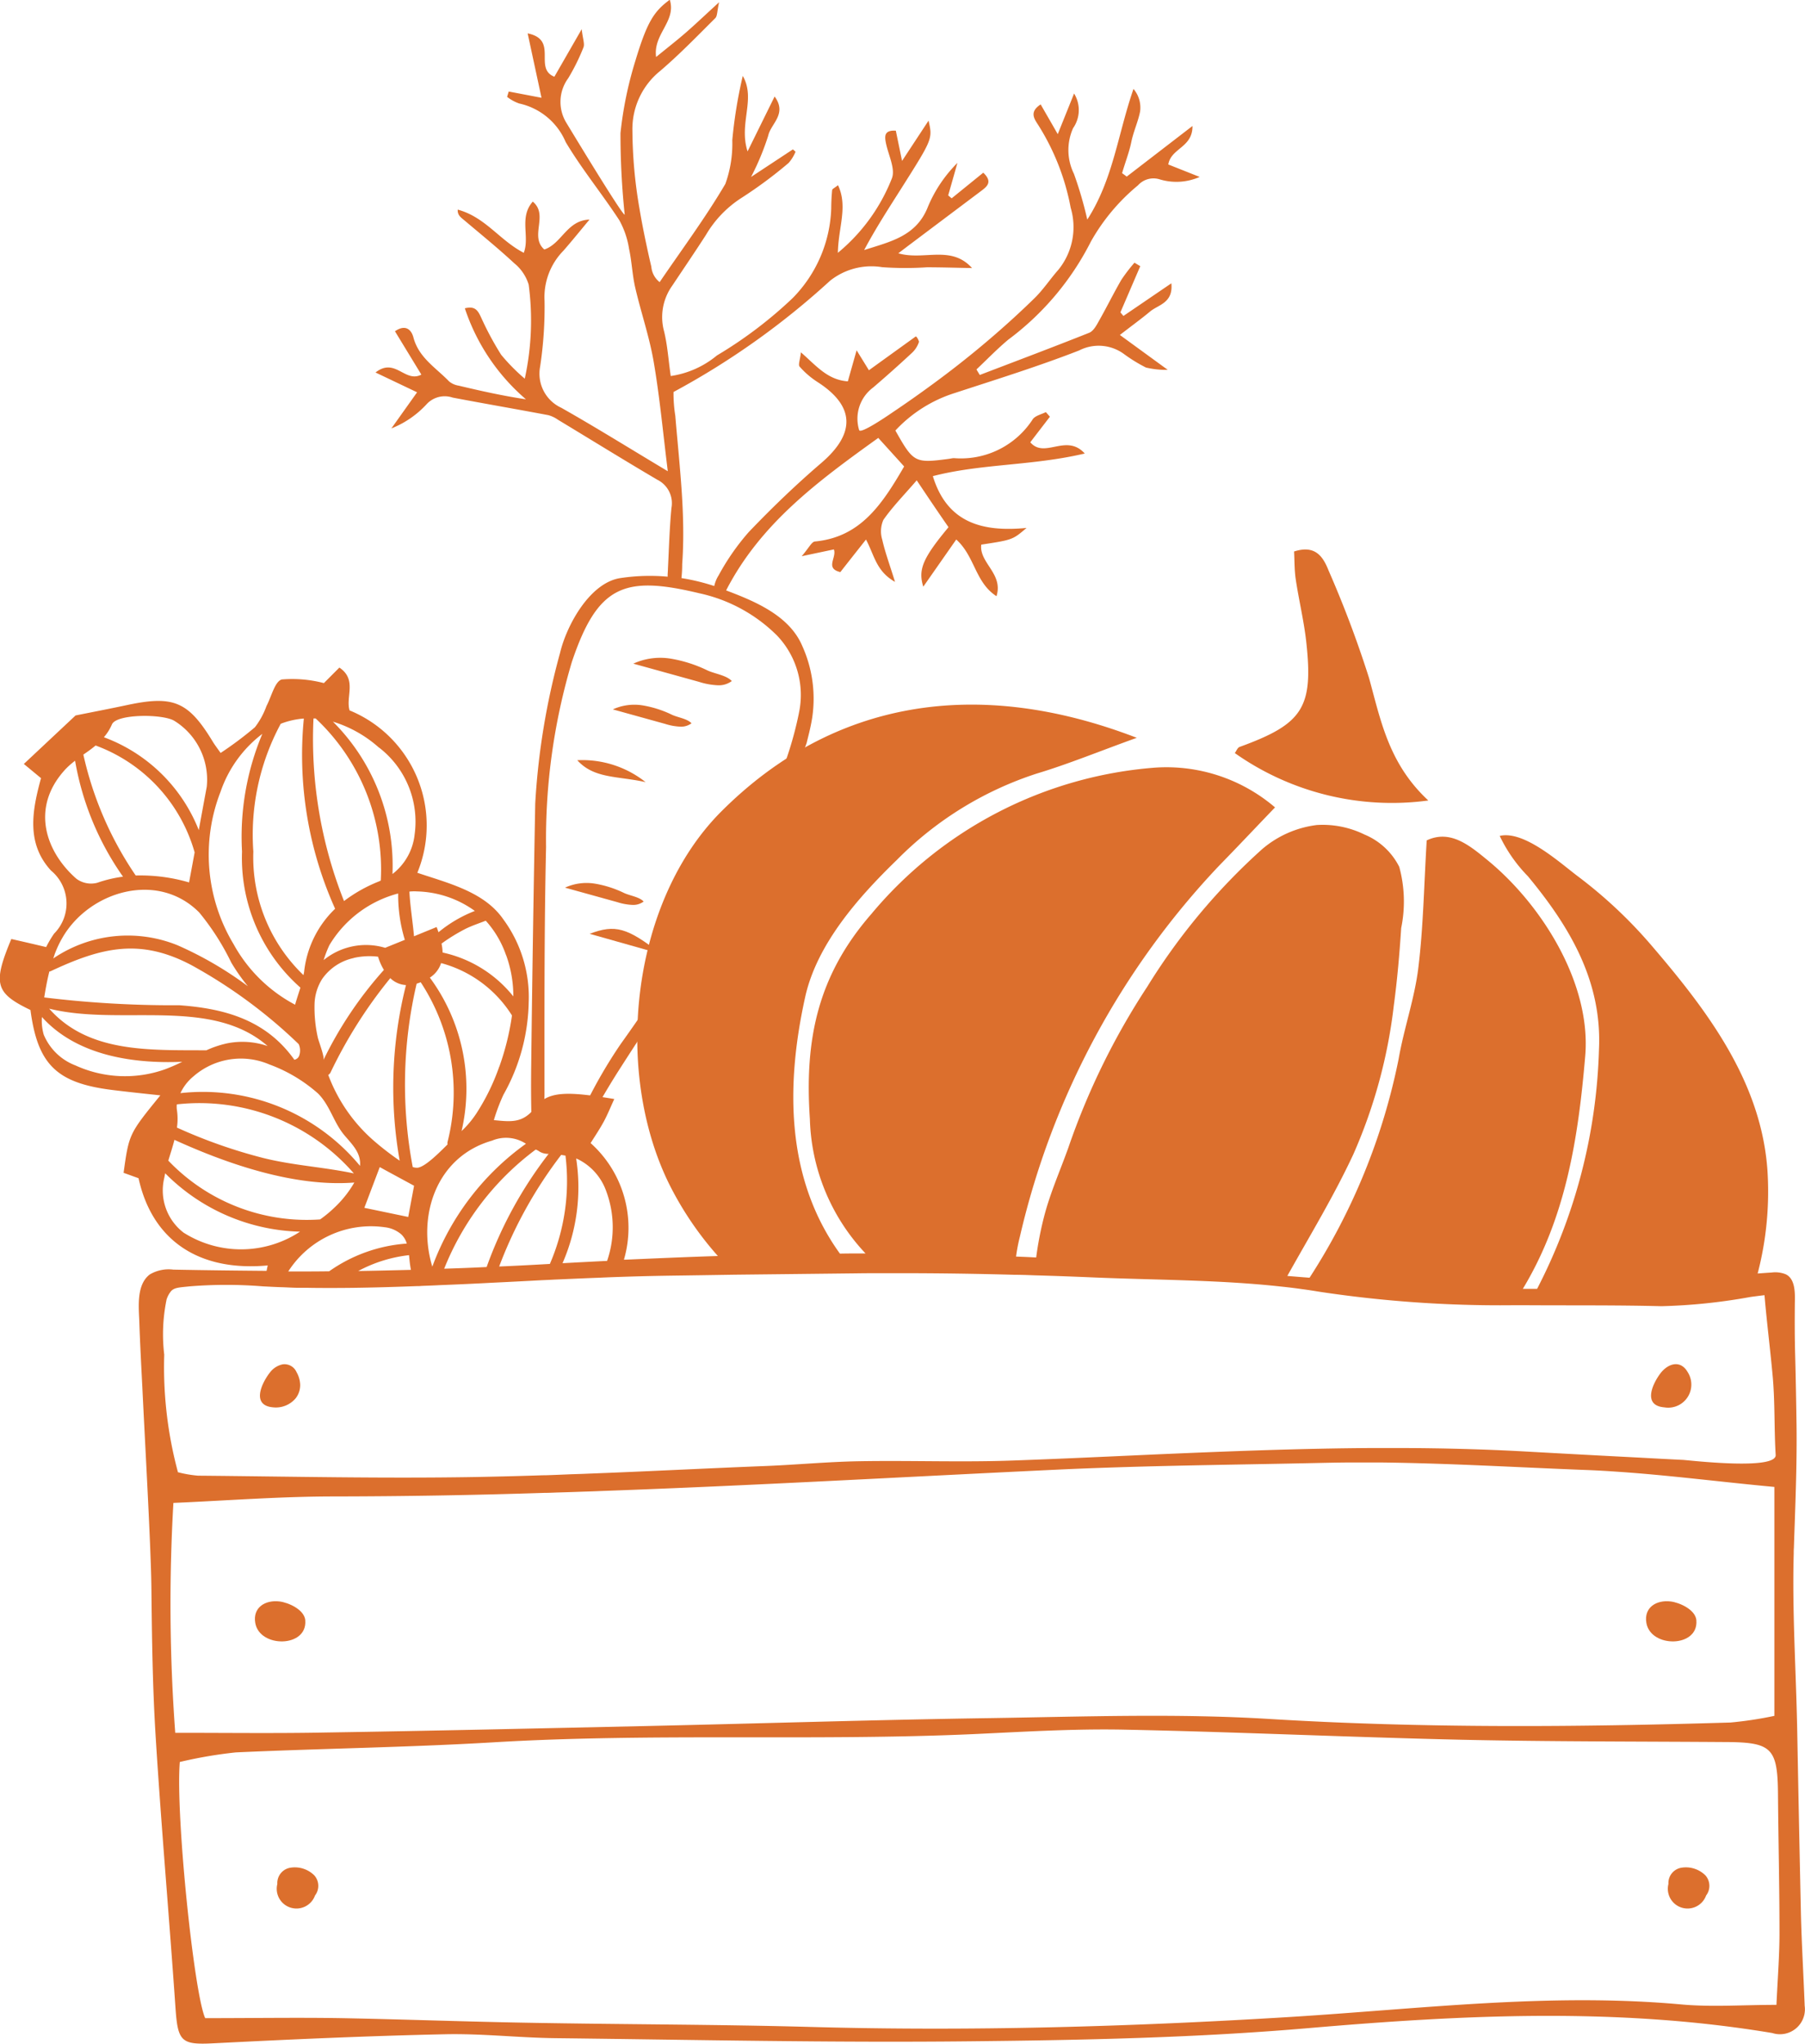 <svg xmlns="http://www.w3.org/2000/svg" width="78.152" height="88.474" viewBox="0 0 78.152 88.474">
  <g id="Groupe_379" data-name="Groupe 379" transform="translate(-929.311 -920.942)">
    <g id="Groupe_377" data-name="Groupe 377" transform="translate(929.311 944.725)">
      <path id="Tracé_492" data-name="Tracé 492" d="M1034.016,974.655c-1.718-1.593-2.059-3.467-2.568-5.305a47.164,47.164,0,0,0-1.752-4.652c-.238-.6-.575-1.118-1.493-.82.022.39.012.8.073,1.209.137.914.359,1.818.458,2.735.306,2.826-.158,3.521-2.891,4.515-.089.032-.138.174-.205.266A11.8,11.8,0,0,0,1034.016,974.655Z" transform="translate(-972.173 -963.791)" fill="#dc6f2d"/>
      <path id="Tracé_493" data-name="Tracé 493" d="M1007.285,1026.89q-.086-3.982-.161-7.96c-.05-2.517-.219-5.056-.149-7.573,0-.084,0-.165.007-.249.058-1.757.134-3.487.115-5.248-.015-1.055-.034-2.114-.062-3.169-.019-.733-.019-1.454-.012-2.183.008-.4.031-1.04-.4-1.239a1.221,1.221,0,0,0-.61-.073c-.2.012-.4.027-.6.042a14.075,14.075,0,0,0,.426-4.435c-.261-3.879-2.628-6.975-5.072-9.821a20.1,20.1,0,0,0-3.138-2.935c-.767-.576-2.325-2-3.384-1.749a6.453,6.453,0,0,0,1.22,1.745c1.807,2.179,3.219,4.542,3.077,7.508a24.014,24.014,0,0,1-2.678,10.35c-.2,0-.411,0-.618,0,1.868-3.092,2.4-6.533,2.7-10.067.273-3.138-1.872-6.545-4.2-8.463-.79-.649-1.634-1.366-2.662-.879-.119,1.957-.146,3.74-.361,5.5-.161,1.339-.626,2.636-.856,3.967a27.3,27.3,0,0,1-3.855,9.461c-.318-.023-.64-.05-.963-.077.975-1.746,2.01-3.445,2.858-5.264a22.3,22.3,0,0,0,1.753-6.445c.15-1.113.246-2.229.319-3.349a5.7,5.7,0,0,0-.084-2.648,2.946,2.946,0,0,0-1.508-1.4,4.114,4.114,0,0,0-2.06-.411,4.492,4.492,0,0,0-2.363,1.04,27.134,27.134,0,0,0-4.979,5.958,31.031,31.031,0,0,0-3.422,6.982c-.353.986-.783,1.949-1.043,2.958a14.6,14.6,0,0,0-.345,1.78l-.23-.012c-.215-.011-.426-.019-.641-.027a7.107,7.107,0,0,1,.165-.859,34.666,34.666,0,0,1,8.648-16.082c.759-.775,1.5-1.565,2.4-2.5a7.237,7.237,0,0,0-5.19-1.722,17.763,17.763,0,0,0-12.288,6.334c-2.31,2.651-2.9,5.405-2.662,8.877a8.82,8.82,0,0,0,2.409,5.816c-.368,0-.74,0-1.109.008h0c-2.332-3.23-2.356-7.247-1.507-11.091.506-2.31,2.317-4.343,3.971-5.947a15.02,15.02,0,0,1,6.038-3.733c1.393-.418,2.739-.975,4.351-1.554-6.913-2.663-13.17-1.638-18,3.2-3.847,3.859-4.688,11.114-2.263,16.079a14.246,14.246,0,0,0,2.126,3.149c-1.324.042-2.644.1-3.967.158-.034,0-.066,0-.1,0a4.919,4.919,0,0,0-1.443-5.045c.188-.3.4-.614.576-.94.161-.3.288-.618.449-.967-2.026-.337-2.874-.36-3.426.365-.522.69-1.04.622-1.788.548a8.153,8.153,0,0,1,.415-1.1,8.444,8.444,0,0,0,1.093-4.005,5.668,5.668,0,0,0-1.1-3.587c-.829-1.2-2.4-1.565-3.721-2.014a5.383,5.383,0,0,0-2.935-7.028c-.176-.594.334-1.332-.441-1.853l-.671.672a5.394,5.394,0,0,0-1.823-.157c-.3.084-.448.744-.663,1.151a3.351,3.351,0,0,1-.5.917,15.675,15.675,0,0,1-1.485,1.112c-.134-.191-.245-.334-.341-.491-1.043-1.719-1.688-2-3.622-1.6-.771.165-1.546.314-2.317.468l-2.24,2.1c.3.245.5.414.744.614-.376,1.377-.66,2.812.433,4a1.849,1.849,0,0,1,.134,2.728,4.73,4.73,0,0,0-.345.583c-.537-.127-1.029-.242-1.508-.349-.809,1.938-.7,2.337.829,3.073.311,2.356,1.132,3.161,3.533,3.46.672.084,1.343.154,2.091.234-1.358,1.669-1.358,1.669-1.592,3.353.215.077.434.157.648.234.587,2.678,2.593,4.051,5.593,3.775-.019.081-.034.157-.05.234-1.347-.011-2.693-.027-4.036-.053a1.6,1.6,0,0,0-1.024.211c-.587.452-.472,1.411-.449,2.068.031.917.08,1.834.127,2.751.111,2.287.241,4.569.337,6.856.023.617.05,1.239.058,1.857.023,2.152.05,4.308.184,6.453.245,3.94.591,7.872.863,11.812.1,1.412.265,1.55,1.642,1.478,3.326-.169,6.656-.319,9.986-.391,1.6-.039,3.207.149,4.81.169,5.993.069,11.981.2,17.97.135,4.876-.05,9.768-.15,14.621-.568,6.725-.579,13.412-.909,20.107.211a1.081,1.081,0,0,0,1.4-1.182C1007.4,1029.595,1007.316,1028.241,1007.285,1026.89ZM954.35,994.3a2.453,2.453,0,0,1,1.205,1.365,4.466,4.466,0,0,1,.042,3.027c-.644.031-1.289.065-1.93.1a8.2,8.2,0,0,0,.591-4.531A.9.9,0,0,1,954.35,994.3Zm-.556-.169a9.024,9.024,0,0,1-.675,4.692c-.729.042-1.462.081-2.195.111a18.819,18.819,0,0,1,2.685-4.83C953.672,994.116,953.733,994.124,953.794,994.135Zm-1.289-.261a2.036,2.036,0,0,0,.576.169,17.774,17.774,0,0,0-2.7,4.918c-.61.031-1.224.053-1.838.073A11.942,11.942,0,0,1,952.505,993.874Zm-15.537-1.734a.831.831,0,0,1,0-.219,8.867,8.867,0,0,1,7.665,2.989c-1.3-.276-2.64-.345-3.94-.672a22.39,22.39,0,0,1-3.721-1.312A2.58,2.58,0,0,0,936.968,992.14Zm7.688,3.158a4.722,4.722,0,0,1-.867,1.093,5.178,5.178,0,0,1-.618.51,8.29,8.29,0,0,1-6.572-2.544c.088-.3.188-.594.265-.9C939.232,994.531,942.1,995.5,944.656,995.3Zm-7.531-3.867a2.066,2.066,0,0,1,.553-.714,3.125,3.125,0,0,1,3.3-.522,6.6,6.6,0,0,1,2.106,1.258c.518.522.668,1.239,1.128,1.792.353.418.737.775.687,1.339A8.83,8.83,0,0,0,937.125,991.431Zm-5.682-3.652c3.1.767,6.99-.53,9.456,1.618a3.37,3.37,0,0,0-1.765-.115,4.356,4.356,0,0,0-.89.3C935.786,989.562,933.147,989.7,931.444,987.779Zm13.182-2.195a3.068,3.068,0,0,1,1.055-.054,2.448,2.448,0,0,0,.253.572,16.856,16.856,0,0,0-2.62,3.905c.065-.134-.211-.821-.245-.994a5.957,5.957,0,0,1-.138-1.431,2.138,2.138,0,0,1,.333-1.093A2.233,2.233,0,0,1,944.625,985.584Zm-1.3.088a5.236,5.236,0,0,1,.245-.637,4.927,4.927,0,0,1,2.981-2.241,6.636,6.636,0,0,0,.288,2.006l-.852.345A2.9,2.9,0,0,0,943.325,985.672Zm.2,4.972a.239.239,0,0,0,.1-.108,20.261,20.261,0,0,1,2.585-4.078,1.054,1.054,0,0,0,.679.3,18.119,18.119,0,0,0-.273,7.6,12.32,12.32,0,0,1-1.093-.84A7.028,7.028,0,0,1,943.524,990.644Zm3.825-3.948.038-.011c.046-.016.092-.031.138-.05a8.7,8.7,0,0,1,1.163,6.913.25.25,0,0,0,0,.107c-.346.342-.978.986-1.308,1.009a.572.572,0,0,1-.2-.031A19.161,19.161,0,0,1,947.349,986.7Zm-1.6,7.938c.544.3.99.537,1.489.81-.084.452-.161.855-.253,1.35-.629-.13-1.174-.245-1.9-.395C945.324,995.766,945.519,995.252,945.753,994.634Zm1.27,3.809c.015.142.027.284.046.418.011.077.023.15.038.223-.76.019-1.523.038-2.283.05A6.073,6.073,0,0,1,947.023,998.443Zm5.064-4.818a11.365,11.365,0,0,0-4.055,5.321c-.664-2.195.165-4.761,2.589-5.456A1.565,1.565,0,0,1,952.087,993.625Zm-1.158-3.334a9.371,9.371,0,0,1-.993,2.029,4.252,4.252,0,0,1-.637.756,8.1,8.1,0,0,0-1.374-6.641,1.164,1.164,0,0,0,.487-.629,5.213,5.213,0,0,1,3.069,2.267A11.13,11.13,0,0,1,950.928,990.291Zm.3-4.826a5.188,5.188,0,0,1,.311,1.784,5.379,5.379,0,0,0-3.062-1.9,2.334,2.334,0,0,0-.046-.387,7.885,7.885,0,0,1,1.028-.633c.284-.142.591-.242.886-.357A4.328,4.328,0,0,1,951.224,985.465Zm-1.35-1.918a5.707,5.707,0,0,0-1.58.925c-.023-.073-.05-.15-.081-.226-.326.134-.652.265-.978.4-.058-.649-.165-1.282-.2-1.934a1.845,1.845,0,0,1,.326-.008A4.455,4.455,0,0,1,949.873,983.547Zm-4.151-7.067a4.048,4.048,0,0,1,1.538,3.764,2.491,2.491,0,0,1-.959,1.707,8.8,8.8,0,0,0-2.578-6.594A5.319,5.319,0,0,1,945.723,976.48Zm-2.839-1.262h.092s0,0,0,0a8.958,8.958,0,0,1,2.82,7.017.508.508,0,0,0-.065.031,6.4,6.4,0,0,0-1.527.855A18.981,18.981,0,0,1,942.884,975.218Zm-1.419.23a3.467,3.467,0,0,1,1-.226,16.2,16.2,0,0,0,1.354,8.233,4.432,4.432,0,0,0-1.343,2.735c-.008.046-.019.092-.027.138a7.065,7.065,0,0,1-2.171-5.348A10.122,10.122,0,0,1,941.464,975.448Zm-2.609,2.95a5.3,5.3,0,0,1,1.811-2.513,11.5,11.5,0,0,0-.879,5.095,7.482,7.482,0,0,0,2.528,5.888c-.069.226-.154.468-.23.74a6.515,6.515,0,0,1-2.663-2.62A7.51,7.51,0,0,1,938.855,978.4Zm-4.7-2.923c.192-.456,2.168-.46,2.69-.161a2.994,2.994,0,0,1,1.415,2.862c-.115.618-.23,1.24-.345,1.876a7.041,7.041,0,0,0-4.109-4.021A2.123,2.123,0,0,0,934.156,975.475Zm-.709.913a6.947,6.947,0,0,1,4.289,4.627c-.077.422-.157.855-.241,1.3a7.518,7.518,0,0,0-2.31-.3,15.08,15.08,0,0,1-2.267-5.233C933.1,976.656,933.277,976.53,933.446,976.388Zm-1.347,1.074a3.358,3.358,0,0,1,.46-.414,12.345,12.345,0,0,0,2.075,5.018,5.608,5.608,0,0,0-1.116.265,1.07,1.07,0,0,1-.9-.173C931.309,981.007,930.619,979.115,932.1,977.462Zm-.4,7.9a4.289,4.289,0,0,1,.3-.633c1.158-2.033,4.132-2.931,5.935-1.113a10.8,10.8,0,0,1,1.385,2.164,8.4,8.4,0,0,0,.721,1.028,15.566,15.566,0,0,0-3.042-1.772,5.742,5.742,0,0,0-5.386.571C931.647,985.522,931.67,985.438,931.7,985.357Zm-.257.81a.232.232,0,0,0,.069-.019c2.187-1.024,3.848-1.439,6.08-.261a21.723,21.723,0,0,1,4.65,3.422.672.672,0,0,1,.019.507.28.28,0,0,1-.207.169c-1.232-1.734-3.031-2.217-4.976-2.359a46,46,0,0,1-5.854-.338C931.286,986.911,931.355,986.535,931.448,986.167Zm1.1,4.051a2.424,2.424,0,0,1-1.339-1.315,2.157,2.157,0,0,1-.08-.768c1.473,1.635,3.863,2.034,6.077,1.938a8.076,8.076,0,0,1-.748.326A5.171,5.171,0,0,1,932.548,990.218Zm4.738,7.267a2.3,2.3,0,0,1-.859-2.387c.012-.065.027-.13.038-.2a8.517,8.517,0,0,0,5.839,2.528A4.643,4.643,0,0,1,937.286,997.485Zm8.652-.254a1.317,1.317,0,0,1,.759.319.9.9,0,0,1,.23.391,6.629,6.629,0,0,0-3.361,1.2c-.591.008-1.182.008-1.772.008A4.256,4.256,0,0,1,945.938,997.231Zm-9.419,3.154a1.1,1.1,0,0,1,.207-.391c.15-.153.357-.153.786-.2a19.791,19.791,0,0,1,3.2,0c.249.011.5.027.751.034s.469.023.7.027c.154,0,.3,0,.457,0,.353.008.706.008,1.058.008,1.224,0,2.444-.034,3.668-.08.069,0,.138,0,.207-.008.265-.012.526-.019.79-.034q.9-.035,1.8-.08c.177-.008.353-.019.53-.027.7-.034,1.393-.069,2.087-.107.188-.008.376-.016.564-.027.644-.027,1.293-.058,1.941-.081.253-.012.511-.023.768-.031.763-.027,1.531-.046,2.3-.058.932-.012,1.868-.027,2.8-.042h.011l5.211-.058h0c.441-.007.878-.007,1.316-.007h.629c1.642,0,3.284.023,4.922.069.291,0,.587.012.879.023.821.023,1.646.053,2.467.088,2.739.119,5.509.1,8.225.4.307.031.61.069.913.112.261.034.526.077.786.119a52.421,52.421,0,0,0,8.294.576h.668c1.93.012,3.859-.008,5.793.042a24.866,24.866,0,0,0,3.859-.4c.2-.027.4-.054.606-.077.1,1.178.25,2.352.357,3.53.1,1.124.058,2.26.127,3.384.042.679-3.748.23-4.02.215-.633-.031-1.262-.065-1.9-.1q-2.474-.127-4.945-.265c-1.818-.1-3.637-.145-5.452-.149-.349,0-.7,0-1.043,0-3.184.015-6.369.142-9.553.28-2.037.092-4.07.188-6.107.261-2.217.081-4.439-.008-6.66.031-1.354.023-2.709.153-4.063.207-2.555.1-5.11.234-7.665.33-.253.012-.5.019-.755.027-.357.015-.714.031-1.071.042-.191,0-.38.011-.572.015-.833.027-1.665.046-2.5.062-4,.069-8-.023-12-.058a5.227,5.227,0,0,1-.871-.149,17.478,17.478,0,0,1-.594-5.088A7.43,7.43,0,0,1,936.519,1000.385Zm.383,18.733a75.705,75.705,0,0,1-.08-9.952c2.313-.1,4.635-.28,6.951-.28q4.553-.006,9.089-.154c.184,0,.368-.008.556-.016.387-.011.775-.023,1.162-.038.249-.007.5-.015.748-.027,6.56-.234,13.109-.61,19.673-.921,1.684-.08,3.369-.13,5.053-.169,2.206-.05,4.412-.08,6.614-.13.418-.008.836-.016,1.254-.016h0c.368,0,.733,0,1.1,0,2.988.031,5.966.211,8.962.326.445.016.886.042,1.331.073,2.249.15,4.5.445,6.825.66v9.909a16.509,16.509,0,0,1-1.9.288c-6.656.2-13.308.253-19.964-.154-4-.245-8.026-.1-12.035-.038-5,.073-9.99.234-14.988.345-4.623.1-9.246.208-13.873.28C941.3,1019.145,939.212,1019.118,936.9,1019.118Zm69.324,11.773c-1.435,0-2.77.1-4.082-.015-5.694-.522-11.333.191-17,.541-6.894.422-13.8.622-20.716.43-4.071-.111-8.141-.107-12.215-.181-2.709-.046-5.413-.149-8.122-.2-1.907-.031-3.817,0-5.892,0-.48-1.036-1.289-8.809-1.1-11.087a19.3,19.3,0,0,1,2.428-.415c3.7-.169,7.4-.215,11.1-.433,6.963-.418,13.934-.046,20.893-.361,2.153-.1,4.308-.234,6.457-.191,4.872.1,9.737.326,14.6.437,3.825.084,7.654.073,11.482.1,1.968.011,2.221.264,2.237,2.248s.065,3.951.065,5.927C1006.365,1028.666,1006.284,1029.645,1006.227,1030.891Z" transform="translate(-929.311 -967.901)" fill="#dc6f2d"/>
      <path id="Tracé_494" data-name="Tracé 494" d="M951.493,1066.568a.672.672,0,0,0-.548.7.854.854,0,0,0,1.631.5.684.684,0,0,0-.028-.869A1.2,1.2,0,0,0,951.493,1066.568Z" transform="translate(-938.937 -1009.51)" fill="#dc6f2d"/>
      <path id="Tracé_495" data-name="Tracé 495" d="M951.374,1046.633l0-.019c-.055-.453-.728-.753-1.114-.8-.608-.075-1.166.253-1.051.928C949.394,1047.835,951.471,1047.821,951.374,1046.633Z" transform="translate(-938.157 -1000.283)" fill="#dc6f2d"/>
      <path id="Tracé_496" data-name="Tracé 496" d="M950.169,1029.188a1.119,1.119,0,0,0,.963-.387.919.919,0,0,0,.2-.591,1.164,1.164,0,0,0-.157-.545.569.569,0,0,0-.606-.338.93.93,0,0,0-.541.345l-.042.054C949.636,1028.2,949.229,1029.115,950.169,1029.188Z" transform="translate(-938.335 -992.058)" fill="#dc6f2d"/>
      <path id="Tracé_497" data-name="Tracé 497" d="M1060.009,1066.568a.671.671,0,0,0-.547.7.854.854,0,0,0,1.631.5.685.685,0,0,0-.028-.869A1.2,1.2,0,0,0,1060.009,1066.568Z" transform="translate(-987.223 -1009.51)" fill="#dc6f2d"/>
      <path id="Tracé_498" data-name="Tracé 498" d="M1059.89,1046.633l0-.019c-.055-.453-.728-.753-1.113-.8-.608-.075-1.166.253-1.051.928C1057.911,1047.835,1059.987,1047.821,1059.89,1046.633Z" transform="translate(-986.442 -1000.283)" fill="#dc6f2d"/>
      <path id="Tracé_499" data-name="Tracé 499" d="M1058.685,1029.188a1,1,0,0,0,1.009-1.523c-.311-.544-.852-.387-1.19.062C1058.152,1028.2,1057.746,1029.115,1058.685,1029.188Z" transform="translate(-986.62 -992.058)" fill="#dc6f2d"/>
    </g>
    <g id="Groupe_378" data-name="Groupe 378" transform="translate(945.577 920.942)">
      <path id="Tracé_500" data-name="Tracé 500" d="M990.839,935.44c.529-.41.93-.7,1.31-1.017.355-.294,1.005-.365.919-1.219-.763.519-1.419.967-2.075,1.413l-.131-.155.86-2c-.085-.049-.167-.1-.251-.15a7.1,7.1,0,0,0-.57.744c-.342.591-.644,1.208-.982,1.8-.1.185-.235.421-.41.49-1.572.626-3.157,1.221-4.735,1.825-.049-.08-.1-.16-.144-.24.457-.43.893-.884,1.374-1.286a12.081,12.081,0,0,0,3.58-4.248,8.642,8.642,0,0,1,2.038-2.433.9.9,0,0,1,.925-.264,2.5,2.5,0,0,0,1.747-.1l-1.359-.539c.118-.714,1.058-.727,1.047-1.666l-2.847,2.191c-.064-.051-.132-.1-.2-.149.128-.452.306-.894.4-1.353s.291-.867.379-1.315a1.243,1.243,0,0,0-.286-.978c-.681,1.967-.878,3.91-2,5.655a16.849,16.849,0,0,0-.579-1.983,2.319,2.319,0,0,1-.036-1.974,1.366,1.366,0,0,0,.043-1.5c-.24.6-.437,1.087-.707,1.76-.3-.527-.509-.885-.74-1.288-.508.332-.272.631-.1.9a10.18,10.18,0,0,1,1.4,3.574,2.929,2.929,0,0,1-.526,2.675c-.355.4-.651.854-1.03,1.228-.289.283-.585.562-.884.837a41.586,41.586,0,0,1-3.471,2.847q-.906.668-1.839,1.294c-.082.056-1.356.936-1.409.74a1.679,1.679,0,0,1,.606-1.842c.576-.493,1.144-1,1.7-1.517a1.143,1.143,0,0,0,.285-.459c0-.037-.1-.259-.147-.229-.663.479-1.327.956-2.021,1.458l-.533-.863-.38,1.344c-.884-.064-1.364-.675-2.031-1.256-.034.313-.127.538-.056.618a3.669,3.669,0,0,0,.769.663c1.628,1.043,1.661,2.228.171,3.506-1.1.942-2.145,1.948-3.145,2.994a10.163,10.163,0,0,0-1.3,1.868,1.427,1.427,0,0,0-.191.466v0a9.08,9.08,0,0,0-1.421-.344,5.4,5.4,0,0,0,.032-.608c.026-.349.039-.7.044-1.047.009-.715-.02-1.43-.068-2.143s-.115-1.44-.18-2.16c-.033-.355-.065-.711-.094-1.067a6.073,6.073,0,0,1-.077-1.03,33.636,33.636,0,0,0,6.777-4.814,2.875,2.875,0,0,1,2.256-.588,14.115,14.115,0,0,0,1.937.005c.652,0,1.3.022,1.955.033-.91-1.011-2.083-.315-3.192-.639.238-.181.407-.31.577-.437q1.506-1.132,3.013-2.264c.252-.19.506-.39.088-.788l-1.369,1.11-.15-.127q.2-.7.4-1.406a5.876,5.876,0,0,0-1.273,1.889c-.5,1.293-1.646,1.52-2.765,1.883.5-.943,1.073-1.823,1.635-2.71,1.332-2.105,1.33-2.106,1.153-2.892l-1.147,1.744c-.115-.558-.195-.944-.27-1.309-.493-.03-.49.224-.432.518.1.522.426,1.134.26,1.55a7.942,7.942,0,0,1-2.337,3.218c.018-1.1.442-2,.006-2.926-.149.119-.248.159-.253.208-.027.264-.039.53-.041.8a5.792,5.792,0,0,1-1.675,3.883,18.459,18.459,0,0,1-3.274,2.478,4.04,4.04,0,0,1-2,.89c-.1-.687-.139-1.335-.293-1.954a2.334,2.334,0,0,1,.358-1.955c.486-.73.98-1.455,1.456-2.192a4.77,4.77,0,0,1,1.562-1.621,19.028,19.028,0,0,0,2.021-1.5,1.725,1.725,0,0,0,.3-.487l-.115-.1-1.811,1.193a11.2,11.2,0,0,0,.745-1.793c.11-.514.83-.933.275-1.689l-1.171,2.376c-.393-1.223.37-2.263-.208-3.268a20.271,20.271,0,0,0-.454,2.784,5.128,5.128,0,0,1-.3,1.891c-.861,1.464-1.882,2.836-2.845,4.251a.95.95,0,0,1-.36-.667q-.1-.423-.19-.847c-.119-.552-.229-1.105-.322-1.661a20.348,20.348,0,0,1-.307-3.364,3.233,3.233,0,0,1,1.2-2.6c.837-.714,1.606-1.51,2.388-2.287.092-.091.076-.292.165-.687-.6.547-1,.929-1.413,1.29s-.833.686-1.314,1.079c-.138-1,.886-1.54.592-2.478-.681.5-.98.947-1.493,2.653a16.3,16.3,0,0,0-.642,3.122,33.662,33.662,0,0,0,.183,3.527c-.089.03-1.814-2.8-2.52-3.966a1.732,1.732,0,0,1,.074-1.938,8.966,8.966,0,0,0,.659-1.332c.063-.156-.029-.375-.075-.791l-1.183,2.057c-.919-.366.193-1.6-1.157-1.876l.6,2.787-1.42-.271-.07.231a1.8,1.8,0,0,0,.523.287,2.846,2.846,0,0,1,2.014,1.67c.7,1.174,1.575,2.239,2.323,3.385a3.743,3.743,0,0,1,.421,1.238c.12.551.139,1.124.266,1.673.249,1.076.614,2.129.8,3.214.259,1.508.4,3.036.611,4.737-1.673-1-3.123-1.905-4.609-2.745a1.625,1.625,0,0,1-.92-1.777,17.25,17.25,0,0,0,.193-2.852,2.867,2.867,0,0,1,.814-2.168c.387-.441.755-.9,1.132-1.35-.976.029-1.2,1.042-1.956,1.295-.657-.574.2-1.49-.5-2.073-.606.684-.119,1.516-.39,2.216-1.04-.535-1.664-1.547-2.859-1.869-.018.241.144.344.29.466.725.613,1.464,1.212,2.159,1.857a1.907,1.907,0,0,1,.622.922,11.78,11.78,0,0,1-.169,4.072,8.325,8.325,0,0,1-1.022-1.035,13.177,13.177,0,0,1-.861-1.6c-.135-.284-.244-.531-.711-.41a8.855,8.855,0,0,0,2.645,3.938c-1.012-.152-1.965-.366-2.916-.592a.851.851,0,0,1-.411-.183c-.567-.589-1.313-1.025-1.544-1.9-.094-.359-.359-.577-.8-.27l1.143,1.876c-.716.372-1.13-.763-1.985-.092l1.8.857-1.113,1.564a4.151,4.151,0,0,0,1.518-1.04,1.063,1.063,0,0,1,1.132-.295c1.38.263,2.765.5,4.146.761a1.329,1.329,0,0,1,.411.195c1.435.866,2.861,1.75,4.307,2.6a1.132,1.132,0,0,1,.612,1.222c-.083.874-.108,1.753-.152,2.63,0,.1-.017.224-.012.344a8.52,8.52,0,0,0-2.049.061c-1.323.2-2.329,2.049-2.609,3.235a31.053,31.053,0,0,0-1.076,6.524q-.107,5.653-.174,11.307c-.013,1.026-.009,2.053.043,3.077.032.632.391.864,1,.754a1.717,1.717,0,0,0,1.207-.958c.5-.9,1.007-1.794,1.56-2.659,1.641-2.563,3.366-5.074,4.944-7.674a31.179,31.179,0,0,0,3.173-6.474c.045-.2.171-.644.24-1.095a5.546,5.546,0,0,0-.438-3.116c-.56-1.3-2.038-1.916-3.29-2.388,1.494-2.9,3.976-4.725,6.588-6.6.421.464.786.865,1.12,1.236-.949,1.632-1.885,3.061-3.864,3.247-.142.014-.262.281-.572.637.648-.137,1.022-.216,1.394-.294.133.356-.4.82.28.981.343-.438.693-.881,1.11-1.409.367.688.437,1.367,1.257,1.833-.237-.764-.432-1.288-.553-1.827a1.226,1.226,0,0,1,.049-.856c.4-.574.9-1.081,1.444-1.712.276.411.482.72.691,1.028.231.341.463.68.685,1-1.113,1.34-1.323,1.83-1.092,2.575l1.427-2.042c.812.73.811,1.85,1.742,2.454.308-.975-.756-1.443-.659-2.232,1.358-.208,1.358-.208,1.961-.723-1.941.189-3.445-.238-4.057-2.242,2.106-.544,4.3-.442,6.578-.979-.806-.888-1.735.243-2.359-.486.281-.369.566-.737.849-1.106l-.174-.2c-.2.1-.481.16-.579.325a3.7,3.7,0,0,1-3.4,1.667c-.075,0-.149.022-.226.032-1.472.193-1.526.165-2.311-1.227a5.953,5.953,0,0,1,2.557-1.619c1.808-.591,3.629-1.157,5.4-1.847a1.852,1.852,0,0,1,1.92.14,6.725,6.725,0,0,0,.972.6,3.794,3.794,0,0,0,.944.1Zm-13.9,16.381a15.567,15.567,0,0,1-1.666,4.485,83.026,83.026,0,0,1-6.048,9.824,20.923,20.923,0,0,0-1.516,2.609c-.239.476-.656,1.5-1.315,1.493a.415.415,0,0,1-.255-.085c-.4-.315-.213-1.419-.213-1.8,0-3.582-.013-7.164.068-10.744a26.835,26.835,0,0,1,1.116-8.007c1.123-3.345,2.293-3.749,5.512-2.978a6.808,6.808,0,0,1,3.366,1.825A3.723,3.723,0,0,1,976.938,951.821Z" transform="translate(-958.617 -920.942)" fill="#dc6f2d"/>
      <path id="Tracé_501" data-name="Tracé 501" d="M977.116,976.1a2.241,2.241,0,0,1,1.3-.172,4.662,4.662,0,0,1,1.264.406c.261.12.657.167.842.367a.747.747,0,0,1-.48.146,2.487,2.487,0,0,1-.659-.119Z" transform="translate(-966.848 -945.396)" fill="#dc6f2d"/>
      <path id="Tracé_502" data-name="Tracé 502" d="M973.385,990a2.249,2.249,0,0,1,1.3-.172,4.642,4.642,0,0,1,1.264.406c.261.119.657.167.841.367a.747.747,0,0,1-.48.146,2.465,2.465,0,0,1-.659-.119Z" transform="translate(-965.188 -951.581)" fill="#dc6f2d"/>
      <path id="Tracé_503" data-name="Tracé 503" d="M978.715,972.492a2.811,2.811,0,0,1,1.628-.215,5.821,5.821,0,0,1,1.582.508c.327.15.823.209,1.054.46a.934.934,0,0,1-.6.183,3.1,3.1,0,0,1-.826-.15Z" transform="translate(-967.56 -943.768)" fill="#dc6f2d"/>
      <path id="Tracé_504" data-name="Tracé 504" d="M974.343,980.223a4.4,4.4,0,0,1,2.957.948C976.084,980.9,975.071,981.029,974.343,980.223Z" transform="translate(-965.614 -947.319)" fill="#dc6f2d"/>
      <path id="Tracé_505" data-name="Tracé 505" d="M978.4,994.461l-3.092-.873C976.414,993.172,976.929,993.309,978.4,994.461Z" transform="translate(-966.044 -953.171)" fill="#dc6f2d"/>
    </g>
  </g>
</svg>
